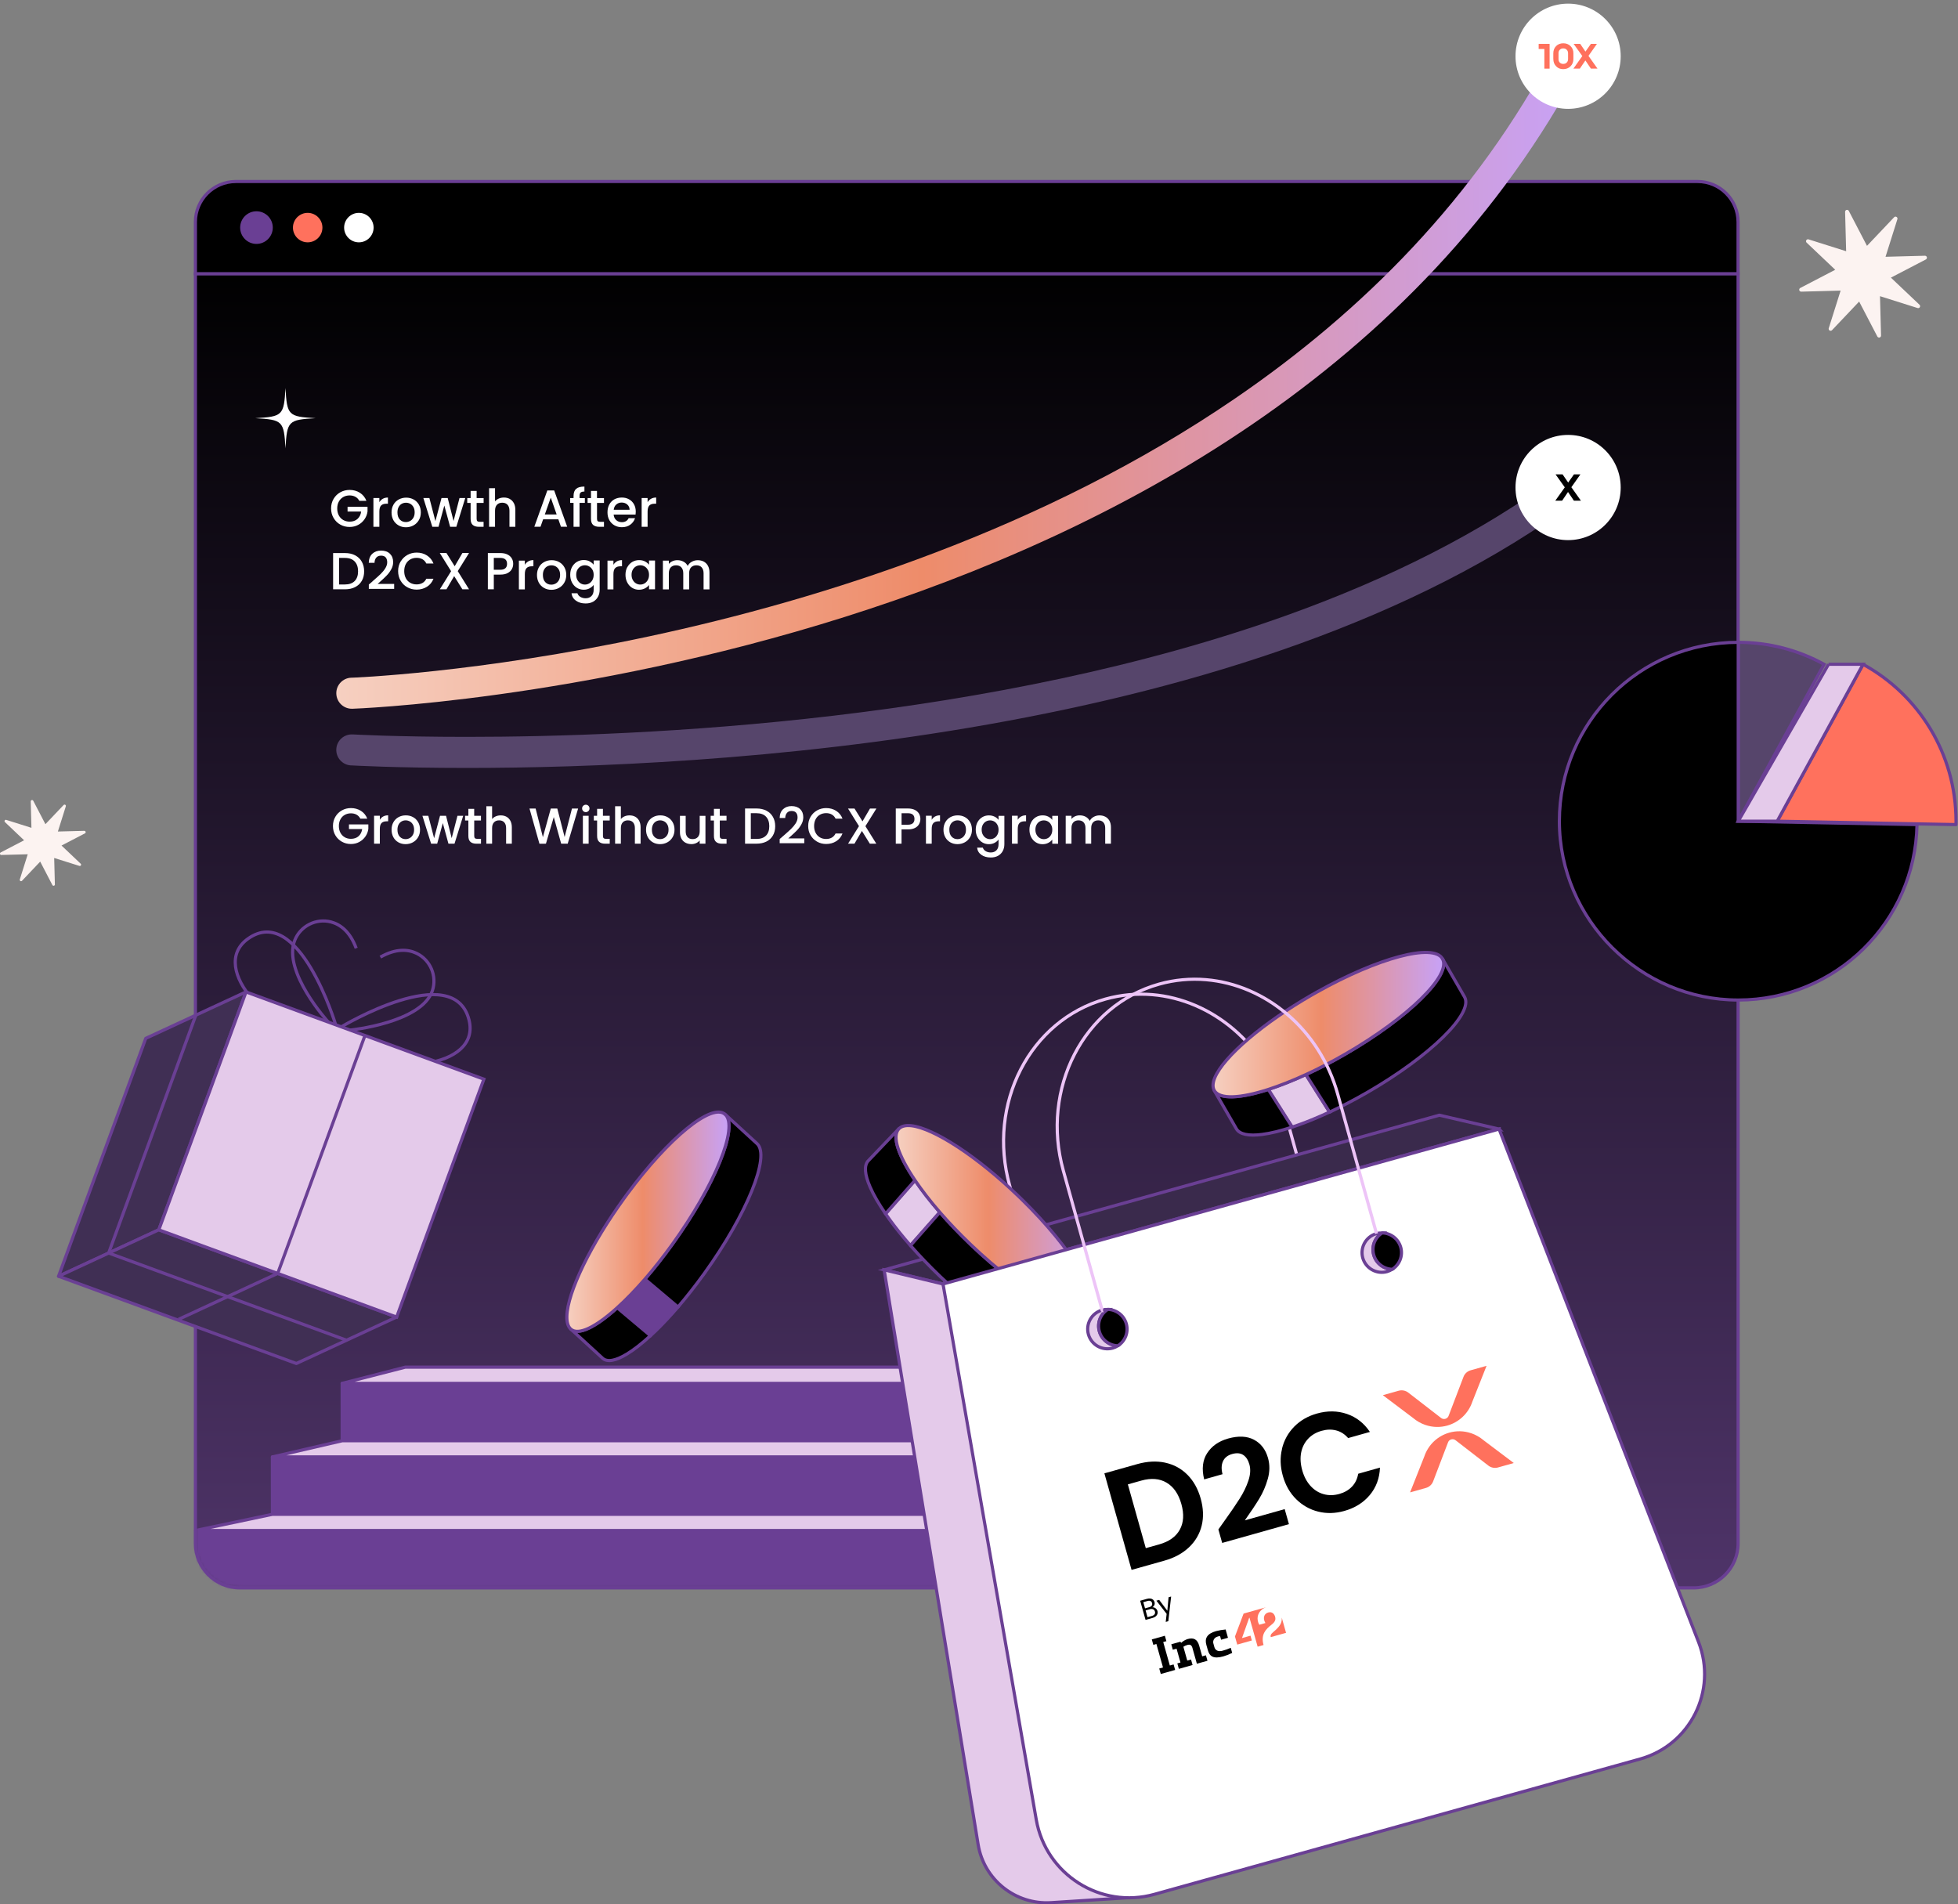 <?xml version="1.0" encoding="UTF-8"?>
<svg id="Layer_1" data-name="Layer 1" xmlns="http://www.w3.org/2000/svg" xmlns:xlink="http://www.w3.org/1999/xlink" viewBox="0 0 619 602">
  <rect x="0" y="0" width="619" height="602" fill="#808080" stroke="none"/>
  <defs>
    <style>
      .cls-1 {
        fill: #3a2a4c;
      }

      .cls-1, .cls-2, .cls-3, .cls-4, .cls-5, .cls-6, .cls-7, .cls-8, .cls-9, .cls-10, .cls-11, .cls-12, .cls-13, .cls-14, .cls-15, .cls-16 {
        stroke: #6a3f94;
      }

      .cls-1, .cls-2, .cls-3, .cls-4, .cls-5, .cls-6, .cls-9, .cls-10, .cls-11, .cls-12, .cls-13 {
        stroke-miterlimit: 10;
      }

      .cls-17 {
        clip-path: url(#clippath);
      }

      .cls-18, .cls-2, .cls-19 {
        fill: none;
      }

      .cls-18, .cls-20, .cls-21, .cls-22, .cls-23, .cls-24, .cls-25 {
        stroke-width: 0px;
      }

      .cls-26 {
        mask: url(#mask);
      }

      .cls-3, .cls-21, .cls-7 {
        fill: #000;
      }

      .cls-20, .cls-5 {
        fill: #56456b;
      }

      .cls-4, .cls-14 {
        fill: #6a3f94;
      }

      .cls-6, .cls-8 {
        fill: #e4caea;
      }

      .cls-7, .cls-8, .cls-14, .cls-19, .cls-15, .cls-16 {
        stroke-linejoin: round;
      }

      .cls-22, .cls-16 {
        fill: #ff715d;
      }

      .cls-9 {
        fill: url(#linear-gradient);
      }

      .cls-23 {
        fill: #fcf3f1;
      }

      .cls-10 {
        fill: url(#linear-gradient-2);
      }

      .cls-11 {
        fill: url(#linear-gradient-3);
      }

      .cls-12 {
        fill: url(#linear-gradient-4);
      }

      .cls-24 {
        fill: url(#linear-gradient-5);
      }

      .cls-13, .cls-25 {
        fill: #fff;
      }

      .cls-19 {
        stroke: #edc4f7;
      }

      .cls-15 {
        fill: #402f54;
      }
    </style>
    <clipPath id="clippath">
      <rect class="cls-18" y="1.15" width="619" height="601"/>
    </clipPath>
    <linearGradient id="linear-gradient" x1="305.62" y1="520.96" x2="305.62" y2="-39.09" gradientTransform="translate(0 604) scale(1 -1)" gradientUnits="userSpaceOnUse">
      <stop offset="0" stop-color="#000"/>
      <stop offset="1" stop-color="#69458c"/>
    </linearGradient>
    <mask id="mask" x="61.27" y="406.11" width="488.21" height="96.37" maskUnits="userSpaceOnUse">
      <g id="mask0_776_1982" data-name="mask0 776 1982">
        <path class="cls-25" d="M61.77,406.11h487.71v81.82c0,7.75-6.29,14.04-14.04,14.04H75.81c-7.75,0-14.04-6.29-14.04-14.04v-81.82Z"/>
      </g>
    </mask>
    <linearGradient id="linear-gradient-2" x1="283.25" y1="218.35" x2="345.25" y2="218.35" gradientTransform="translate(0 604) scale(1 -1)" gradientUnits="userSpaceOnUse">
      <stop offset="0" stop-color="#f6d0c1"/>
      <stop offset=".47" stop-color="#ee8c6a"/>
      <stop offset="1" stop-color="#c7a2f8"/>
    </linearGradient>
    <linearGradient id="linear-gradient-3" x1="383.48" y1="280.09" x2="456.41" y2="280.09" gradientTransform="translate(0 604) scale(1 -1)" gradientUnits="userSpaceOnUse">
      <stop offset="0" stop-color="#f6d0c1"/>
      <stop offset=".47" stop-color="#ee8c6a"/>
      <stop offset="1" stop-color="#c7a2f8"/>
    </linearGradient>
    <linearGradient id="linear-gradient-4" x1="179.2" y1="217.78" x2="230.46" y2="217.78" gradientTransform="translate(0 604) scale(1 -1)" gradientUnits="userSpaceOnUse">
      <stop offset="0" stop-color="#f6d0c1"/>
      <stop offset=".47" stop-color="#ee8c6a"/>
      <stop offset="1" stop-color="#c7a2f8"/>
    </linearGradient>
    <linearGradient id="linear-gradient-5" x1="106.32" y1="485.54" x2="500.65" y2="485.54" gradientTransform="translate(0 604) scale(1 -1)" gradientUnits="userSpaceOnUse">
      <stop offset="0" stop-color="#f6d0c1"/>
      <stop offset=".47" stop-color="#ee8c6a"/>
      <stop offset="1" stop-color="#c7a2f8"/>
    </linearGradient>
  </defs>
  <g class="cls-17">
    <g>
      <path class="cls-9" d="M61.77,86.53h487.71v401.41c0,7.75-6.29,14.04-14.04,14.04H75.81c-7.75,0-14.04-6.29-14.04-14.04V86.53Z"/>
      <g class="cls-26">
        <g>
          <path class="cls-14" d="M400.18,437.33H108.17v18.13h292.01v-18.13Z"/>
          <path class="cls-8" d="M400.18,437.33H108.17l19.98-5.13h252.08l19.96,5.13Z"/>
          <path class="cls-14" d="M422.24,460.58H86.12v18.13h336.12v-18.13Z"/>
          <path class="cls-8" d="M422.24,460.58H86.12l22.05-5.11h292.01l22.06,5.11Z"/>
          <path class="cls-14" d="M446.58,483.85H61.77v18.13h384.82v-18.13Z"/>
          <path class="cls-8" d="M446.58,483.85H61.77l24.35-5.13h336.12l24.34,5.13Z"/>
        </g>
      </g>
      <path class="cls-5" d="M576.66,210l-27.14,49.6v-56.54c9.84,0,19.08,2.51,27.14,6.94Z"/>
      <path class="cls-3" d="M606.04,260.68c-.56,30.73-25.66,55.46-56.52,55.46s-56.54-25.32-56.54-56.54,25.32-56.54,56.54-56.54v56.54l56.52,1.08Z"/>
      <path class="cls-16" d="M618.36,260.68l-56.52-1.07,27.14-49.6c17.52,9.59,29.39,28.21,29.39,49.6,0,.36,0,.71-.01,1.07Z"/>
      <path class="cls-6" d="M578.07,210l-28.55,49.61h12.32l27.15-49.61h-10.93Z"/>
      <path class="cls-19" d="M331.78,419.09c-.15.04-.28-.05-.32-.2l-12.27-44.11c-7.2-25.84,6.41-52.29,30.32-58.95,4.92-1.37,9.91-1.8,14.79-1.39,18.79,1.58,35.92,15.65,41.63,36.17l12.27,44.11"/>
      <path class="cls-1" d="M473.92,356.93l-175.79,48.98-18.6-4.46,175.5-48.9,18.9,4.39Z"/>
      <path class="cls-6" d="M297.1,383.23l-9.28,10.51c-2.48-2.82-4.67-5.56-6.56-8.16-.45-.63-.9-1.25-1.31-1.87l9.31-10.58c2.13,3.15,4.78,6.56,7.84,10.09h.01Z"/>
      <path class="cls-7" d="M289.27,373.14l-9.31,10.58c-2.14-3.12-3.81-5.99-4.89-8.48-1.69-3.88-1.99-6.82-.56-8.3l9.65-10.1c-2.28,2.39-.13,8.55,5.11,16.29Z"/>
      <path class="cls-7" d="M344.34,414.44l-9.65,10.09c-4.1,4.29-20.88-5.13-37.51-21.04-3.41-3.26-6.55-6.55-9.34-9.74l9.28-10.51c2.89,3.32,6.17,6.76,9.72,10.17,16.63,15.91,33.41,25.33,37.51,21.04h-.01Z"/>
      <path class="cls-10" d="M344.34,414.44c-4.1,4.29-20.88-5.13-37.51-21.04-3.56-3.41-6.83-6.83-9.72-10.17-3.07-3.53-5.7-6.94-7.83-10.09-5.25-7.75-7.39-13.91-5.11-16.29,3.32-3.48,15.06,2.1,28.27,12.84,3.04,2.48,6.14,5.21,9.25,8.19.51.49,1.02.97,1.52,1.47,15.72,15.43,25.13,30.93,21.15,35.08Z"/>
      <path class="cls-6" d="M298.13,405.9l58.18,194.05-24,1.54c-11.27.72-21.25-7.22-23.08-18.36l-29.72-181.69,18.61,4.47h0Z"/>
      <path class="cls-13" d="M473.92,356.93l-175.79,48.98,29.47,169.33c3.03,17.37,20.38,28.35,37.36,23.61l153.54-42.77c15.88-4.43,24.46-21.59,18.49-36.96l-63.07-162.18h0Z"/>
      <path class="cls-6" d="M353.42,425.43c-.5.32-1.06.56-1.65.74-3.31.92-6.75-1.02-7.68-4.33-.93-3.31,1.02-6.75,4.33-7.68.6-.17,1.2-.25,1.8-.23-2.27,1.44-3.43,4.22-2.67,6.94.76,2.72,3.2,4.5,5.87,4.56Z"/>
      <path class="cls-7" d="M356.08,418.5c.76,2.71-.4,5.51-2.67,6.94-2.67-.05-5.11-1.84-5.87-4.56-.76-2.72.4-5.51,2.67-6.94,2.68.06,5.11,1.85,5.87,4.56Z"/>
      <path class="cls-6" d="M440.15,401.26c-.5.32-1.05.56-1.65.74-3.31.92-6.74-1.02-7.68-4.33-.92-3.31,1.02-6.75,4.33-7.68.6-.17,1.2-.24,1.8-.23-2.27,1.43-3.43,4.22-2.67,6.94.76,2.72,3.2,4.5,5.87,4.56Z"/>
      <path class="cls-7" d="M442.83,394.32c.76,2.71-.4,5.51-2.67,6.94-2.67-.05-5.11-1.84-5.87-4.56-.76-2.72.4-5.51,2.67-6.94,2.69.06,5.11,1.85,5.87,4.56Z"/>
      <path class="cls-6" d="M412.83,339.7l7.49,11.86c-3.4,1.58-6.65,2.93-9.67,4.01-.74.27-1.45.51-2.16.74l-7.55-11.91c3.62-1.17,7.64-2.75,11.88-4.7h.01Z"/>
      <path class="cls-7" d="M400.95,344.4l7.55,11.91c-3.59,1.19-6.8,1.98-9.5,2.32-4.19.54-7.1,0-8.13-1.78l-6.99-12.09c1.65,2.86,8.17,2.53,17.07-.34h0Z"/>
      <path class="cls-7" d="M456.01,303.08l6.99,12.09c2.97,5.13-10.77,18.62-30.69,30.14-4.1,2.36-8.12,4.45-11.97,6.26l-7.49-11.86c4-1.85,8.22-4.02,12.48-6.49,19.93-11.51,33.66-25,30.69-30.14h-.01Z"/>
      <path class="cls-11" d="M456.01,303.08c2.97,5.13-10.77,18.62-30.69,30.14-4.27,2.46-8.47,4.65-12.48,6.49-4.24,1.95-8.27,3.53-11.88,4.7-8.9,2.87-15.41,3.2-17.07.34-2.42-4.17,6.23-13.87,20.24-23.55,3.23-2.22,6.73-4.44,10.45-6.59.61-.36,1.23-.71,1.84-1.04,19.2-10.77,36.73-15.47,39.6-10.49Z"/>
      <path class="cls-19" d="M348.74,414.36c-.15.04-.28-.05-.32-.2l-12.27-44.11c-7.2-25.84,6.41-52.29,30.33-58.95,4.92-1.37,9.91-1.8,14.79-1.39,18.79,1.58,35.92,15.65,41.63,36.17l12.27,44.11"/>
      <path class="cls-15" d="M77.78,313.57l-27.58,75.21-31.69,14.69,27.57-75.21,31.7-14.69Z"/>
      <path class="cls-15" d="M125.39,416.35l-31.7,14.69-75.18-27.57,31.69-14.69,75.19,27.57Z"/>
      <path class="cls-2" d="M61.92,320.91l-27.57,75.21,75.19,27.57"/>
      <path class="cls-2" d="M106.12,323.96s-11.62-38.66-27.73-27.19c-12.97,9.25,8.08,31.34,26.17,31.42"/>
      <path class="cls-2" d="M103.78,323.1s-14.58-15.93-10.58-25.89c1.8-4.49,6.77-6.99,11.45-5.75,2.83.75,5.96,2.92,7.96,8.32"/>
      <path class="cls-2" d="M107.9,324.62s35.51-21.38,40.37-2.21c3.92,15.44-26.41,18.68-40.27,7.05"/>
      <path class="cls-2" d="M110.7,325.64s22.61-2.28,26-12.47c1.53-4.6-.65-9.71-5.01-11.8-2.65-1.26-6.44-1.63-11.44,1.2"/>
      <path class="cls-6" d="M77.78,313.58l-27.57,75.21,75.19,27.58,27.57-75.21-75.19-27.58Z"/>
      <path class="cls-2" d="M115.38,327.35l-27.58,75.21-31.35,14.53"/>
      <path class="cls-3" d="M74.59,57.38h462.07c7.08,0,12.81,5.74,12.81,12.82v16.33H61.77v-16.33c0-7.08,5.74-12.82,12.81-12.82h.01Z"/>
      <path class="cls-4" d="M81.08,76.61c2.57,0,4.66-2.09,4.66-4.66s-2.09-4.66-4.66-4.66-4.66,2.09-4.66,4.66,2.09,4.66,4.66,4.66Z"/>
      <path class="cls-22" d="M97.27,76.61c2.57,0,4.66-2.09,4.66-4.66s-2.09-4.66-4.66-4.66-4.66,2.09-4.66,4.66,2.09,4.66,4.66,4.66Z"/>
      <path class="cls-25" d="M113.45,76.61c2.57,0,4.66-2.09,4.66-4.66s-2.09-4.66-4.66-4.66-4.66,2.09-4.66,4.66,2.09,4.66,4.66,4.66Z"/>
      <path class="cls-4" d="M203.89,404.36l10.45,8.82c-2.43,2.82-4.81,5.36-7.07,7.55-.55.53-1.09,1.04-1.63,1.53l-10.51-8.84c2.76-2.5,5.73-5.56,8.77-9.05h0Z"/>
      <path class="cls-7" d="M195.12,413.41l10.51,8.84c-2.72,2.51-5.26,4.49-7.49,5.83-3.47,2.1-6.17,2.65-7.65,1.29l-10.08-9.25c2.39,2.18,7.93-.58,14.71-6.72h0Z"/>
      <path class="cls-7" d="M229.26,352.3l10.08,9.25c4.28,3.91-3.19,22.29-16.68,41.03-2.77,3.84-5.58,7.41-8.33,10.61l-10.45-8.82c2.87-3.31,5.8-7.02,8.69-11.04,13.5-18.74,20.97-37.1,16.68-41.03Z"/>
      <path class="cls-12" d="M229.26,352.3c4.28,3.92-3.19,22.29-16.68,41.03-2.89,4.01-5.82,7.73-8.69,11.04-3.04,3.5-6.01,6.55-8.77,9.05-6.78,6.15-12.34,8.92-14.71,6.72-3.48-3.19.81-15.93,9.78-30.65,2.06-3.39,4.38-6.87,6.89-10.36.42-.58.82-1.15,1.25-1.72,13.12-17.75,26.78-28.91,30.93-25.11Z"/>
      <path class="cls-23" d="M608.55,80.85l-12.46.33,3.75-11.89c.09-.27-.02-.58-.28-.72-.25-.15-.56-.1-.76.11l-8.57,9.04-5.75-11.05c-.14-.26-.43-.38-.7-.32-.27.06-.47.33-.47.61l.33,12.46-11.88-3.75c-.27-.09-.58.02-.72.28-.15.25-.1.56.11.76l9.04,8.57-11.05,5.75c-.26.13-.38.43-.32.7.06.27.33.47.61.47l12.46-.33-3.75,11.89c-.09.27.02.58.28.72.24.15.56.1.76-.11l8.57-9.04,5.75,11.05c.14.26.43.38.7.32.27-.06.47-.33.47-.61l-.33-12.46,11.88,3.75c.27.09.58-.02.72-.28.15-.25.1-.56-.11-.76l-9.04-8.57,11.05-5.75c.26-.13.38-.43.32-.7-.06-.27-.33-.47-.61-.47Z"/>
      <path class="cls-23" d="M26.65,262.65l-8.35.22,2.51-7.97c.06-.18-.02-.38-.18-.48-.17-.1-.38-.07-.52.07l-5.75,6.06-3.85-7.41c-.09-.17-.28-.26-.48-.21-.2.05-.32.22-.31.42l.22,8.35-7.97-2.51c-.18-.06-.38.02-.48.18-.1.17-.07.38.07.52l6.06,5.75-7.41,3.85c-.17.08-.26.28-.21.48.05.2.22.32.42.31l8.35-.22-2.51,7.97c-.06.18.02.38.18.48.17.1.38.07.52-.07l5.75-6.06,3.85,7.41c.09.17.28.26.48.21s.32-.22.31-.42l-.22-8.35,7.97,2.51c.18.06.38-.02.48-.18.1-.17.07-.38-.07-.51l-6.06-5.75,7.41-3.85c.17-.09.26-.28.21-.48-.05-.2-.22-.32-.42-.31Z"/>
      <path class="cls-25" d="M99.79,132.2c-8.66.49-9.05.88-9.54,9.54-.49-8.66-.88-9.05-9.54-9.54,8.66-.49,9.05-.88,9.54-9.54.49,8.66.88,9.05,9.54,9.54Z"/>
      <path class="cls-20" d="M110.94,241.96c.07,0,13.84.81,36.62.81,37.57,0,99.64-2.18,165.15-13.81,32.75-5.81,66.38-14,98.25-25.49,31.87-11.49,62-26.29,87.72-45.42,2.17-1.62,2.62-4.68,1-6.87-1.62-2.17-4.68-2.62-6.87-1.01-24.72,18.39-54,32.81-85.2,44.06-46.79,16.88-97.88,26.58-144.22,32.04-46.34,5.46-87.95,6.68-115.84,6.68-11.27,0-20.29-.2-26.5-.39-3.1-.1-5.49-.2-7.11-.27-.81-.04-1.42-.07-1.83-.09-.21,0-.36-.02-.45-.02h-.15c-2.71-.17-5.03,1.9-5.19,4.6-.16,2.71,1.9,5.03,4.61,5.19h0Z"/>
      <path class="cls-24" d="M111.39,224.06c.27-.01,71.58-2.46,155.78-29.06,42.11-13.31,87.45-32.65,128.74-60.87,41.29-28.21,78.54-65.33,104.17-114.07,1.26-2.4.34-5.36-2.06-6.62-2.4-1.26-5.36-.34-6.62,2.06-24.76,47.06-60.76,83.01-101.02,110.52-60.37,41.27-130.29,63.41-185.09,75.14-27.39,5.86-51.01,9.15-67.74,10.95-8.36.91-15.02,1.43-19.56,1.75-2.27.16-4.02.26-5.19.31-.59.03-1.03.05-1.32.06-.15,0-.26,0-.33.01h-.1c-2.71.1-4.83,2.37-4.73,5.08.1,2.71,2.37,4.83,5.08,4.74h-.01Z"/>
      <path class="cls-25" d="M495.74,34.41c9.18,0,16.63-7.45,16.63-16.63s-7.44-16.63-16.63-16.63-16.63,7.45-16.63,16.63,7.45,16.63,16.63,16.63Z"/>
      <path class="cls-25" d="M495.74,170.75c9.18,0,16.63-7.45,16.63-16.63s-7.44-16.63-16.63-16.63-16.63,7.45-16.63,16.63,7.45,16.63,16.63,16.63Z"/>
      <path class="cls-21" d="M496.76,154.02l3.03,4.26h-2.22l-1.86-2.75-1.86,2.75h-2.16l3-4.22-2.92-4.1h2.22l1.77,2.59,1.83-2.59h2.04l-2.86,4.06Z"/>
      <path class="cls-22" d="M489.89,13.87v7.83h-1.66v-6.22h-1.8v-1.61h3.46Z"/>
      <path class="cls-22" d="M491.06,18.67v-1.8c0-.94.29-1.7.89-2.31.6-.59,1.35-.88,2.27-.88s1.67.29,2.28.88c.61.59.91,1.35.91,2.29v1.82c0,.93-.31,1.7-.92,2.29-.61.6-1.37.9-2.29.9s-1.66-.29-2.24-.9c-.59-.6-.89-1.36-.89-2.29ZM492.71,16.88v1.8c0,.48.14.85.42,1.12.28.27.64.4,1.07.4s.82-.13,1.1-.42c.28-.28.43-.65.43-1.12v-1.82c0-.47-.15-.83-.43-1.12-.28-.28-.65-.42-1.09-.42s-.81.13-1.09.42c-.28.28-.42.65-.42,1.13h.01Z"/>
      <path class="cls-22" d="M502.19,17.68l2.84,4.01h-2.08l-1.75-2.58-1.75,2.58h-2.04l2.82-3.97-2.75-3.85h2.08l1.66,2.44,1.72-2.44h1.91l-2.68,3.81h.02Z"/>
      <path class="cls-25" d="M113.6,158.36c-.29-.58-.71-1.01-1.24-1.3-.53-.29-1.14-.44-1.83-.44-.76,0-1.43.17-2.02.51-.59.34-1.06.82-1.4,1.45-.34.62-.5,1.35-.5,2.17s.17,1.56.5,2.18c.33.62.8,1.12,1.4,1.46.6.34,1.27.52,2.02.52,1.02,0,1.85-.28,2.49-.86.64-.58,1.03-1.35,1.16-2.33h-4.3v-1.5h6.31v1.47c-.12.9-.44,1.71-.94,2.45-.51.75-1.18,1.35-2,1.79-.82.44-1.73.66-2.72.66-1.08,0-2.06-.24-2.95-.75-.9-.5-1.59-1.19-2.12-2.09-.53-.9-.79-1.9-.79-3.02s.26-2.12.79-3.02c.53-.9,1.23-1.58,2.12-2.08.89-.5,1.88-.75,2.94-.75,1.21,0,2.31.29,3.25.9.94.6,1.64,1.45,2.07,2.55h-2.26.01Z"/>
      <path class="cls-25" d="M121.02,157.68c.45-.26.99-.39,1.62-.39v1.95h-.48c-.74,0-1.3.18-1.67.56-.38.37-.56,1.02-.56,1.95v4.78h-1.88v-9.09h1.88v1.32c.27-.47.64-.82,1.09-1.08h0Z"/>
      <path class="cls-25" d="M126,166.09c-.69-.39-1.24-.94-1.63-1.64-.39-.71-.59-1.53-.59-2.46s.21-1.74.61-2.45c.4-.71.96-1.26,1.67-1.64.71-.38,1.48-.58,2.35-.58s1.65.2,2.35.58c.7.38,1.26.93,1.67,1.64.4.71.61,1.53.61,2.45s-.21,1.74-.63,2.45c-.42.71-.98,1.26-1.7,1.66-.72.39-1.51.59-2.38.59s-1.63-.2-2.32-.59h-.02ZM129.67,164.69c.42-.23.76-.58,1.03-1.04.26-.47.39-1.02.39-1.68s-.12-1.21-.38-1.67c-.26-.45-.59-.8-1.01-1.03-.42-.23-.87-.34-1.35-.34s-.93.11-1.35.34-.74.58-.98,1.03c-.25.45-.37,1.02-.37,1.67,0,.98.24,1.73.75,2.27.5.53,1.13.8,1.89.8.48,0,.93-.11,1.36-.34h.01Z"/>
      <path class="cls-25" d="M147.09,157.44l-2.82,9.09h-1.97l-1.83-6.71-1.83,6.71h-1.97l-2.83-9.09h1.91l1.9,7.3,1.93-7.3h1.96l1.85,7.27,1.88-7.27h1.84-.01Z"/>
      <path class="cls-25" d="M150.68,158.98v5.03c0,.34.07.59.23.74.16.15.43.22.82.22h1.15v1.57h-1.48c-.85,0-1.5-.2-1.95-.59-.45-.39-.67-1.04-.67-1.93v-5.03h-1.07v-1.53h1.07v-2.26h1.9v2.26h2.21v1.53h-2.21Z"/>
      <path class="cls-25" d="M161.16,157.74c.54.29.97.74,1.29,1.32.31.58.47,1.29.47,2.11v5.36h-1.86v-5.08c0-.81-.21-1.44-.61-1.88-.4-.43-.96-.65-1.67-.65s-1.26.22-1.67.65c-.4.43-.61,1.06-.61,1.88v5.08h-1.88v-12.2h1.88v4.17c.32-.38.72-.69,1.21-.9.49-.21,1.02-.31,1.61-.31.69,0,1.31.15,1.85.44Z"/>
      <path class="cls-25" d="M176.5,164.18h-4.8l-.82,2.34h-1.96l4.11-11.47h2.17l4.11,11.47h-1.97l-.82-2.34h-.01ZM175.98,162.64l-1.86-5.32-1.88,5.32h3.74Z"/>
      <path class="cls-25" d="M184.89,158.98h-1.68v7.56h-1.89v-7.56h-1.07v-1.53h1.07v-.64c0-1.04.28-1.8.83-2.28.55-.48,1.42-.71,2.61-.71v1.57c-.58,0-.97.11-1.2.32-.23.21-.34.59-.34,1.12v.64h1.68v1.53h-.01Z"/>
      <path class="cls-25" d="M188.74,158.98v5.03c0,.34.07.59.23.74.16.15.43.22.82.22h1.15v1.57h-1.48c-.85,0-1.5-.2-1.95-.59-.45-.39-.68-1.04-.68-1.93v-5.03h-1.07v-1.53h1.07v-2.26h1.9v2.26h2.21v1.53h-2.21Z"/>
      <path class="cls-25" d="M200.94,162.68h-6.94c.05.72.32,1.31.81,1.74.48.44,1.08.66,1.78.66,1,0,1.73-.42,2.15-1.26h2.02c-.27.83-.77,1.52-1.5,2.05-.72.53-1.61.8-2.67.8-.87,0-1.64-.2-2.33-.59-.69-.39-1.23-.95-1.62-1.64-.39-.71-.59-1.53-.59-2.46s.18-1.75.56-2.47c.38-.71.91-1.25,1.59-1.64.69-.38,1.47-.58,2.37-.58s1.62.18,2.29.56c.67.37,1.19.89,1.57,1.57.37.67.56,1.46.56,2.33,0,.34-.02.65-.06.92h0ZM199.04,161.16c0-.69-.26-1.25-.74-1.67-.48-.42-1.08-.62-1.79-.62-.65,0-1.2.21-1.67.61-.47.4-.74.97-.82,1.67h5.03-.01Z"/>
      <path class="cls-25" d="M205.82,157.68c.45-.26.99-.39,1.62-.39v1.95h-.48c-.74,0-1.3.18-1.67.56-.38.37-.56,1.02-.56,1.95v4.78h-1.88v-9.09h1.88v1.32c.27-.47.64-.82,1.09-1.08h0Z"/>
      <path class="cls-25" d="M112.25,175.55c.92.47,1.63,1.14,2.12,2.01.5.87.75,1.89.75,3.05s-.24,2.17-.75,3.03c-.5.86-1.21,1.51-2.12,1.97-.91.47-1.99.69-3.2.69h-3.74v-11.46h3.74c1.23,0,2.29.23,3.2.7ZM112.13,183.68c.71-.72,1.07-1.74,1.07-3.07s-.36-2.37-1.07-3.11c-.71-.75-1.74-1.12-3.08-1.12h-1.86v8.39h1.86c1.34,0,2.37-.37,3.08-1.09Z"/>
      <path class="cls-25" d="M117.78,183.75c1.06-.91,1.89-1.66,2.5-2.24.61-.59,1.12-1.2,1.52-1.84.4-.64.61-1.28.61-1.91s-.16-1.18-.47-1.54c-.32-.37-.81-.56-1.47-.56s-1.15.21-1.51.61c-.36.42-.55.97-.56,1.66h-1.82c.04-1.25.4-2.21,1.13-2.88.72-.66,1.63-.99,2.75-.99,1.2,0,2.13.33,2.81.99.67.66,1.02,1.53,1.02,2.64,0,.8-.2,1.56-.6,2.28-.4.74-.88,1.39-1.44,1.96-.55.58-1.26,1.24-2.12,2l-.74.66h5.22v1.57h-8.01v-1.37l1.19-1.02h-.03Z"/>
      <path class="cls-25" d="M126.66,177.53c.53-.9,1.23-1.58,2.12-2.09.89-.5,1.88-.75,2.94-.75,1.21,0,2.3.29,3.25.9s1.64,1.45,2.07,2.55h-2.26c-.29-.6-.71-1.06-1.24-1.35-.53-.29-1.14-.44-1.83-.44-.76,0-1.43.17-2.02.51-.59.34-1.05.83-1.4,1.47-.33.64-.5,1.37-.5,2.22s.17,1.58.5,2.22c.33.64.8,1.13,1.4,1.47.6.34,1.28.51,2.02.51.69,0,1.3-.15,1.83-.44.53-.29.94-.75,1.24-1.35h2.26c-.43,1.1-1.12,1.95-2.07,2.54-.96.59-2.03.9-3.25.9-1.08,0-2.06-.25-2.96-.75-.9-.5-1.6-1.19-2.12-2.09-.53-.9-.78-1.9-.78-3.02s.26-2.12.78-3.02h.01Z"/>
      <path class="cls-25" d="M144.72,180.57l3.56,5.72h-2.11l-2.59-4.16-2.43,4.16h-2.1l3.56-5.72-3.58-5.74h2.11l2.6,4.18,2.44-4.18h2.1l-3.58,5.74h.02Z"/>
      <g>
        <path class="cls-25" d="M161.82,179.9c-.27.51-.71.93-1.32,1.26-.6.32-1.37.49-2.32.49h-2.07v4.65h-1.88v-11.46h3.96c.88,0,1.62.15,2.23.45.61.31,1.07.71,1.37,1.23.31.51.45,1.09.45,1.73,0,.59-.13,1.13-.42,1.64h-.01ZM159.77,179.63c.36-.32.53-.78.53-1.37,0-1.25-.71-1.88-2.12-1.88h-2.07v3.74h2.07c.71,0,1.25-.16,1.59-.49Z"/>
        <path class="cls-25" d="M167.01,177.46c.45-.26.99-.39,1.62-.39v1.95h-.48c-.74,0-1.3.18-1.67.57-.38.37-.56,1.02-.56,1.95v4.78h-1.88v-9.09h1.88v1.32c.27-.47.64-.82,1.09-1.08h0Z"/>
        <path class="cls-25" d="M171.98,185.86c-.69-.39-1.24-.94-1.63-1.64-.39-.71-.59-1.53-.59-2.46s.21-1.74.61-2.45c.4-.71.96-1.26,1.67-1.64.71-.38,1.48-.58,2.35-.58s1.66.2,2.35.58c.7.38,1.26.93,1.67,1.64.4.71.61,1.53.61,2.45s-.21,1.74-.63,2.45c-.42.71-.98,1.26-1.7,1.66-.72.39-1.51.59-2.38.59s-1.63-.2-2.32-.59h-.02ZM175.65,184.48c.42-.23.76-.58,1.03-1.04.26-.47.39-1.02.39-1.68s-.12-1.21-.38-1.67c-.26-.45-.59-.8-1.01-1.03-.42-.23-.87-.34-1.35-.34s-.93.11-1.35.34c-.42.23-.74.58-.98,1.03-.25.45-.37,1.02-.37,1.67,0,.98.24,1.73.75,2.27.5.53,1.13.8,1.89.8.48,0,.93-.11,1.36-.34h.01Z"/>
        <path class="cls-25" d="M186.4,177.48c.54.28.97.63,1.28,1.04v-1.33h1.9v9.24c0,.83-.17,1.58-.53,2.23-.36.65-.86,1.17-1.52,1.55-.66.37-1.46.56-2.38.56-1.23,0-2.26-.29-3.07-.87-.81-.58-1.28-1.36-1.39-2.35h1.86c.15.48.45.86.92,1.14s1.02.44,1.67.44c.76,0,1.37-.23,1.84-.69.47-.47.7-1.13.7-2.01v-1.52c-.32.43-.75.78-1.29,1.08-.54.29-1.16.44-1.85.44-.79,0-1.51-.2-2.17-.6-.65-.4-1.16-.96-1.54-1.68-.38-.72-.56-1.53-.56-2.45s.18-1.72.56-2.43c.38-.7.9-1.25,1.54-1.64.65-.39,1.37-.59,2.17-.59.7,0,1.32.14,1.88.42l-.02.02ZM187.29,180.12c-.26-.47-.6-.81-1.02-1.05-.42-.25-.87-.37-1.35-.37s-.93.12-1.35.35c-.42.23-.76.59-1.02,1.04-.26.45-.39.99-.39,1.62s.13,1.18.39,1.64c.26.48.6.83,1.02,1.08.42.25.87.37,1.35.37s.93-.12,1.35-.37c.42-.24.76-.6,1.02-1.07.26-.47.39-1.02.39-1.64s-.13-1.16-.39-1.63v.02Z"/>
        <path class="cls-25" d="M195.02,177.46c.45-.26.99-.39,1.62-.39v1.95h-.48c-.74,0-1.3.18-1.67.57-.38.37-.56,1.02-.56,1.95v4.78h-1.88v-9.09h1.88v1.32c.27-.47.64-.82,1.09-1.08h0Z"/>
        <path class="cls-25" d="M198.32,179.3c.38-.7.9-1.25,1.54-1.64.65-.39,1.37-.59,2.17-.59.71,0,1.34.13,1.88.42.54.28.96.63,1.27,1.04v-1.33h1.9v9.09h-1.9v-1.35c-.32.43-.75.79-1.3,1.07-.55.28-1.18.43-1.88.43-.78,0-1.5-.2-2.15-.6-.65-.4-1.16-.96-1.54-1.68-.38-.72-.57-1.53-.57-2.45s.18-1.72.57-2.43v.02ZM204.79,180.12c-.26-.47-.6-.81-1.02-1.05-.42-.25-.87-.37-1.35-.37s-.93.12-1.35.35c-.42.23-.76.59-1.02,1.04-.26.45-.39.99-.39,1.62s.13,1.18.39,1.64c.26.48.6.83,1.02,1.08.42.25.87.37,1.35.37s.93-.12,1.35-.37c.42-.25.76-.6,1.02-1.07.26-.47.39-1.02.39-1.64s-.13-1.16-.39-1.63v.02Z"/>
        <path class="cls-25" d="M222.46,177.52c.56.3,1.01.74,1.34,1.33.32.58.49,1.29.49,2.11v5.36h-1.86v-5.08c0-.81-.21-1.43-.61-1.88-.4-.44-.96-.65-1.67-.65s-1.26.22-1.67.65c-.4.43-.61,1.05-.61,1.88v5.08h-1.86v-5.08c0-.81-.21-1.43-.61-1.88-.4-.43-.96-.65-1.67-.65s-1.26.22-1.67.65c-.4.43-.61,1.05-.61,1.88v5.08h-1.88v-9.09h1.88v1.04c.31-.37.7-.66,1.17-.87.47-.21.98-.31,1.52-.31.72,0,1.37.16,1.95.47.58.31,1.01.75,1.32,1.34.27-.55.7-.98,1.29-1.31.58-.32,1.21-.49,1.88-.49.71,0,1.35.15,1.93.44h-.02Z"/>
      </g>
      <g>
        <path class="cls-25" d="M113.92,258.8c-.29-.55-.69-.97-1.2-1.26-.51-.28-1.1-.42-1.78-.42-.74,0-1.39.17-1.97.5-.58.33-1.03.8-1.35,1.41-.33.61-.49,1.31-.49,2.11s.16,1.51.49,2.12c.33.61.78,1.09,1.35,1.42.58.33,1.23.5,1.97.5.99,0,1.8-.28,2.42-.83s1-1.31,1.14-2.26h-4.18v-1.46h6.13v1.42c-.12.86-.42,1.66-.92,2.38-.5.73-1.14,1.3-1.94,1.74-.79.43-1.68.65-2.65.65-1.05,0-2-.24-2.86-.73-.86-.49-1.55-1.16-2.06-2.02-.51-.86-.76-1.84-.76-2.93s.25-2.06.76-2.93c.51-.86,1.19-1.54,2.06-2.02.87-.49,1.82-.73,2.86-.73,1.18,0,2.24.29,3.16.87.92.58,1.59,1.41,2.01,2.47h-2.19Z"/>
        <path class="cls-25" d="M121.13,258.13c.44-.25.97-.38,1.58-.38v1.89h-.46c-.71,0-1.26.18-1.62.54-.37.36-.55.99-.55,1.89v4.64h-1.82v-8.82h1.82v1.28c.27-.45.62-.8,1.06-1.05Z"/>
        <path class="cls-25" d="M125.95,266.29c-.67-.38-1.2-.91-1.58-1.6-.38-.69-.58-1.49-.58-2.39s.2-1.69.59-2.38c.39-.69.93-1.23,1.62-1.6s1.45-.56,2.29-.56,1.61.19,2.29.56,1.22.91,1.62,1.6.59,1.49.59,2.38-.2,1.69-.61,2.38c-.41.69-.96,1.23-1.66,1.61-.7.38-1.47.57-2.31.57s-1.58-.19-2.26-.57ZM129.53,264.94c.41-.22.74-.56,1-1.01.26-.45.38-.99.38-1.63s-.12-1.18-.37-1.62c-.25-.44-.57-.78-.98-1s-.84-.34-1.31-.34-.9.11-1.3.34-.72.56-.95,1c-.23.44-.35.98-.35,1.62,0,.95.24,1.68.73,2.2.49.52,1.1.78,1.83.78.47,0,.91-.11,1.32-.34Z"/>
        <path class="cls-25" d="M146.43,257.9l-2.74,8.82h-1.92l-1.78-6.51-1.78,6.51h-1.92l-2.75-8.82h1.86l1.84,7.09,1.87-7.09h1.9l1.79,7.06,1.82-7.06h1.79Z"/>
        <path class="cls-25" d="M149.92,259.39v4.88c0,.33.08.57.23.71.15.14.42.22.79.22h1.12v1.52h-1.44c-.82,0-1.45-.19-1.89-.58-.44-.38-.66-1.01-.66-1.87v-4.88h-1.04v-1.49h1.04v-2.19h1.84v2.19h2.14v1.49h-2.14Z"/>
        <path class="cls-25" d="M160.1,258.19c.53.29.94.71,1.25,1.28.3.57.46,1.25.46,2.05v5.2h-1.81v-4.93c0-.79-.2-1.39-.59-1.82-.39-.42-.93-.63-1.62-.63s-1.22.21-1.62.63c-.4.42-.6,1.03-.6,1.82v4.93h-1.82v-11.84h1.82v4.05c.31-.37.7-.66,1.18-.86.47-.2.99-.3,1.56-.3.67,0,1.27.14,1.8.43Z"/>
        <path class="cls-25" d="M182.77,255.6l-3.3,11.12h-2.06l-2.34-8.42-2.48,8.42-2.05.02-3.15-11.14h1.94l2.3,9.06,2.5-9.06h2.05l2.32,9.01,2.32-9.01h1.95Z"/>
        <path class="cls-25" d="M184.37,256.4c-.22-.22-.34-.5-.34-.83s.11-.61.34-.83.5-.34.83-.34.59.11.82.34c.22.22.34.5.34.83s-.11.61-.34.83-.5.34-.82.34-.61-.11-.83-.34ZM186.09,257.9v8.82h-1.82v-8.82h1.82Z"/>
        <path class="cls-25" d="M190.62,259.39v4.88c0,.33.08.57.23.71.15.14.42.22.79.22h1.12v1.52h-1.44c-.82,0-1.45-.19-1.89-.58-.44-.38-.66-1.01-.66-1.87v-4.88h-1.04v-1.49h1.04v-2.19h1.84v2.19h2.14v1.49h-2.14Z"/>
        <path class="cls-25" d="M200.81,258.19c.53.29.94.71,1.25,1.28.3.57.46,1.25.46,2.05v5.2h-1.81v-4.93c0-.79-.2-1.39-.59-1.82-.39-.42-.93-.63-1.62-.63s-1.22.21-1.62.63c-.4.42-.6,1.03-.6,1.82v4.93h-1.82v-11.84h1.82v4.05c.31-.37.7-.66,1.18-.86.47-.2.99-.3,1.56-.3.67,0,1.27.14,1.8.43Z"/>
        <path class="cls-25" d="M206.4,266.29c-.67-.38-1.2-.91-1.58-1.6-.38-.69-.58-1.49-.58-2.39s.2-1.69.59-2.38c.39-.69.93-1.23,1.62-1.6s1.45-.56,2.29-.56,1.61.19,2.29.56,1.22.91,1.62,1.6.59,1.49.59,2.38-.2,1.69-.61,2.38c-.41.69-.96,1.23-1.66,1.61-.7.38-1.47.57-2.31.57s-1.58-.19-2.26-.57ZM209.97,264.94c.41-.22.74-.56,1-1.01.26-.45.38-.99.38-1.63s-.12-1.18-.37-1.62c-.25-.44-.57-.78-.98-1s-.84-.34-1.31-.34-.9.11-1.3.34-.72.56-.95,1c-.23.44-.35.98-.35,1.62,0,.95.24,1.68.73,2.2.49.52,1.1.78,1.83.78.47,0,.91-.11,1.32-.34Z"/>
        <path class="cls-25" d="M223.02,257.9v8.82h-1.82v-1.04c-.29.36-.66.65-1.13.86s-.96.31-1.48.31c-.69,0-1.31-.14-1.86-.43-.55-.29-.98-.71-1.3-1.28-.31-.57-.47-1.25-.47-2.05v-5.18h1.81v4.91c0,.79.2,1.39.59,1.82s.93.63,1.62.63,1.22-.21,1.62-.63c.4-.42.6-1.03.6-1.82v-4.91h1.82Z"/>
        <path class="cls-25" d="M227.55,259.39v4.88c0,.33.08.57.23.71.15.14.42.22.79.22h1.12v1.52h-1.44c-.82,0-1.45-.19-1.89-.58-.44-.38-.66-1.01-.66-1.87v-4.88h-1.04v-1.49h1.04v-2.19h1.84v2.19h2.14v1.49h-2.14Z"/>
        <path class="cls-25" d="M242.28,256.28c.89.45,1.58,1.1,2.06,1.95.49.85.73,1.84.73,2.97s-.24,2.11-.73,2.94-1.17,1.47-2.06,1.91c-.89.44-1.93.66-3.11.66h-3.63v-11.12h3.63c1.18,0,2.22.23,3.11.68ZM242.16,264.17c.69-.7,1.04-1.7,1.04-2.98s-.35-2.3-1.04-3.02c-.69-.73-1.69-1.09-2.99-1.09h-1.81v8.14h1.81c1.3,0,2.3-.35,2.99-1.06Z"/>
        <path class="cls-25" d="M247.65,264.24c1.02-.89,1.83-1.61,2.42-2.18.59-.57,1.08-1.17,1.48-1.78.39-.62.59-1.24.59-1.86s-.15-1.14-.46-1.5c-.3-.36-.78-.54-1.43-.54s-1.12.2-1.46.6-.53.94-.55,1.61h-1.76c.03-1.22.4-2.15,1.1-2.79.7-.65,1.59-.97,2.66-.97,1.16,0,2.07.32,2.73.96.66.64.98,1.49.98,2.56,0,.77-.19,1.51-.58,2.22-.39.71-.85,1.34-1.39,1.9s-1.22,1.21-2.06,1.94l-.72.64h5.07v1.52h-7.78v-1.33l1.15-.99Z"/>
        <path class="cls-25" d="M256.26,258.21c.51-.86,1.19-1.54,2.06-2.02.87-.49,1.82-.73,2.86-.73,1.18,0,2.24.29,3.16.87.92.58,1.59,1.41,2.01,2.47h-2.19c-.29-.59-.69-1.02-1.2-1.31-.51-.29-1.1-.43-1.78-.43-.74,0-1.39.17-1.97.5-.58.33-1.03.81-1.35,1.42-.33.62-.49,1.34-.49,2.16s.16,1.54.49,2.16c.33.62.78,1.1,1.35,1.43.58.34,1.23.5,1.97.5.67,0,1.26-.14,1.78-.43.51-.29.91-.73,1.2-1.31h2.19c-.42,1.07-1.09,1.89-2.01,2.46-.92.58-1.98.86-3.16.86-1.05,0-2-.24-2.86-.73-.86-.49-1.55-1.16-2.06-2.02-.51-.86-.76-1.84-.76-2.93s.25-2.06.76-2.93Z"/>
        <path class="cls-25" d="M273.58,261.17l3.46,5.55h-2.05l-2.51-4.03-2.35,4.03h-2.03l3.46-5.55-3.47-5.57h2.05l2.53,4.06,2.37-4.06h2.03l-3.47,5.57Z"/>
        <path class="cls-25" d="M290.57,260.51c-.27.5-.69.91-1.28,1.22s-1.34.47-2.26.47h-2.02v4.51h-1.82v-11.12h3.84c.85,0,1.58.15,2.17.44.59.29,1.03.69,1.33,1.19.29.5.44,1.06.44,1.68,0,.57-.13,1.1-.4,1.6ZM288.59,260.25c.34-.31.51-.76.51-1.34,0-1.22-.69-1.82-2.06-1.82h-2.02v3.63h2.02c.69,0,1.21-.16,1.55-.47Z"/>
        <path class="cls-25" d="M295.6,258.13c.44-.25.97-.38,1.58-.38v1.89h-.46c-.71,0-1.26.18-1.62.54-.37.36-.55.99-.55,1.89v4.64h-1.82v-8.82h1.82v1.28c.27-.45.62-.8,1.06-1.05Z"/>
        <path class="cls-25" d="M300.43,266.29c-.67-.38-1.2-.91-1.58-1.6-.38-.69-.58-1.49-.58-2.39s.2-1.69.59-2.38c.39-.69.93-1.23,1.62-1.6s1.45-.56,2.29-.56,1.61.19,2.29.56,1.22.91,1.62,1.6.59,1.49.59,2.38-.2,1.69-.61,2.38c-.41.69-.96,1.23-1.66,1.61-.7.38-1.47.57-2.31.57s-1.58-.19-2.26-.57ZM304,264.94c.41-.22.74-.56,1-1.01.26-.45.38-.99.38-1.63s-.12-1.18-.37-1.62c-.25-.44-.57-.78-.98-1s-.84-.34-1.31-.34-.9.11-1.3.34-.72.56-.95,1c-.23.44-.35.98-.35,1.62,0,.95.24,1.68.73,2.2.49.52,1.1.78,1.83.78.47,0,.91-.11,1.32-.34Z"/>
        <path class="cls-25" d="M314.44,258.17c.53.27.94.61,1.24,1.02v-1.28h1.84v8.96c0,.81-.17,1.53-.51,2.17-.34.63-.83,1.13-1.48,1.5-.65.36-1.42.54-2.31.54-1.19,0-2.19-.28-2.98-.84-.79-.56-1.24-1.32-1.34-2.28h1.81c.14.46.43.83.89,1.11.45.28,1,.42,1.62.42.74,0,1.33-.22,1.78-.67.45-.45.68-1.1.68-1.95v-1.47c-.31.42-.73.77-1.26,1.05-.53.28-1.13.42-1.8.42-.77,0-1.47-.19-2.1-.58-.63-.39-1.14-.93-1.5-1.63-.37-.7-.55-1.49-.55-2.38s.18-1.67.55-2.35c.37-.68.87-1.21,1.5-1.59.63-.38,1.34-.57,2.1-.57.68,0,1.29.14,1.82.41ZM315.3,260.72c-.25-.45-.58-.79-.98-1.02-.41-.23-.84-.35-1.31-.35s-.91.11-1.31.34c-.41.23-.73.57-.98,1.01-.25.44-.38.97-.38,1.58s.12,1.14.38,1.6c.25.46.58.81.99,1.05.41.24.85.36,1.3.36s.91-.12,1.31-.35c.41-.23.73-.58.98-1.03.25-.45.38-.98.38-1.59s-.12-1.14-.38-1.58Z"/>
        <path class="cls-25" d="M322.8,258.13c.44-.25.97-.38,1.58-.38v1.89h-.46c-.71,0-1.26.18-1.62.54s-.55.99-.55,1.89v4.64h-1.82v-8.82h1.82v1.28c.27-.45.62-.8,1.06-1.05Z"/>
        <path class="cls-25" d="M326,259.92c.37-.68.87-1.21,1.5-1.59.63-.38,1.34-.57,2.1-.57.69,0,1.3.14,1.82.41.52.27.93.61,1.24,1.02v-1.28h1.84v8.82h-1.84v-1.31c-.31.42-.73.76-1.26,1.04s-1.14.42-1.82.42c-.76,0-1.45-.19-2.08-.58-.63-.39-1.13-.93-1.5-1.63-.37-.7-.55-1.49-.55-2.38s.18-1.67.55-2.35ZM332.29,260.72c-.25-.45-.58-.79-.98-1.02-.41-.23-.84-.35-1.31-.35s-.91.11-1.31.34c-.41.23-.73.57-.98,1.01-.25.44-.38.97-.38,1.58s.12,1.14.38,1.6c.25.46.58.81.99,1.05.41.24.85.36,1.3.36s.91-.12,1.31-.35c.41-.23.73-.58.98-1.03.25-.45.38-.98.38-1.59s-.12-1.14-.38-1.58Z"/>
        <path class="cls-25" d="M349.44,258.19c.55.29.98.71,1.3,1.28.31.57.47,1.25.47,2.05v5.2h-1.81v-4.93c0-.79-.2-1.39-.59-1.82-.39-.42-.93-.63-1.62-.63s-1.22.21-1.62.63c-.4.42-.6,1.03-.6,1.82v4.93h-1.81v-4.93c0-.79-.2-1.39-.59-1.82-.39-.42-.93-.63-1.62-.63s-1.22.21-1.62.63c-.4.42-.6,1.03-.6,1.82v4.93h-1.82v-8.82h1.82v1.01c.3-.36.68-.65,1.14-.85.46-.2.95-.3,1.47-.3.7,0,1.33.15,1.89.45.55.3.98.73,1.28,1.3.27-.53.68-.96,1.25-1.27.57-.31,1.17-.47,1.82-.47.69,0,1.31.14,1.86.43Z"/>
      </g>
    </g>
  </g>
  <g>
    <g>
      <path class="cls-21" d="M379.13,520.3c-.6-2.15-1.84-2.66-3.68-2.14-.75.23-1.44.64-2.01,1.18l-.3-.33-2.85.8.48,1.72,1.19-.33,1.23,4.37-.99.28.49,1.73,4.33-1.22-.49-1.73-1.19.33-1.23-4.37c.41-.27.87-.47,1.35-.59,1.27-.36,1.46.75,1.66,1.49l1.26,4.47,3.35-.94-.49-1.73-1.18.33-.94-3.34h0Z"/>
      <path class="cls-21" d="M381.35,519.9l.51,1.81c.52,1.85,1.67,2.83,4.9,1.92.96-.28,1.89-.64,2.78-1.09l-.45-1.61c-.84.38-1.71.69-2.61.92-1.26.35-2.25-.04-2.56-1.13l-.29-1.04c-.3-.85.12-1.79.97-2.18.35-.18.73-.27,1.12-.26l.32,1.13,2.17-.61-.74-2.63c-1.02.09-2.04.26-3.04.52-2.82.79-3.62,2.3-3.07,4.26h0Z"/>
      <path class="cls-21" d="M367.74,519.1l1-.28-.48-1.71-4.13,1.16.48,1.71.97-.27,2.09,7.43-1.19.33.49,1.73,4.54-1.28-.49-1.73-1.19.33-2.09-7.42Z"/>
      <path class="cls-22" d="M403.14,511.19c-.22-.79-.82-1.82-2.22-1.43s-1.74,1.96-.87,3.33l-1.94.55c-.46-.8-.64-1.72-.49-2.63.28-1.41,1.36-2.55,2.79-2.95l-7.26,2.04-2.73,7.25.72,2.56,4.62-1.3-.43-1.52-2.69.76,2.27-6.4.1-.03,2.58,9.15,1.87-.53c-.95-3.39.77-5.04,2.45-6.36.94-.72,1.51-1.46,1.22-2.5h0Z"/>
      <path class="cls-22" d="M403.32,515.25c-.97.92-1.86,1.35-1.59,2.3l4.84-1.36-1.36-4.83c.17,1.72-.8,2.87-1.89,3.9Z"/>
      <g>
        <path class="cls-21" d="M364.99,508.24c.22.09.42.23.58.42.17.18.28.4.35.64.09.31.09.6,0,.89-.09.29-.26.55-.52.77-.26.23-.59.4-.99.51l-2.26.63-1.7-6.05,2.17-.61c.41-.12.78-.15,1.11-.09.33.05.6.18.81.37.21.19.36.43.44.72.1.36.09.68-.04.97-.13.29-.34.53-.62.72.23-.03.46,0,.68.1ZM361.99,508.45l1.33-.37c.37-.1.63-.27.79-.5.15-.23.19-.5.1-.81s-.26-.52-.51-.63c-.25-.12-.57-.12-.95-.01l-1.31.37.55,1.96ZM365.01,510.31c.17-.25.21-.54.11-.86s-.28-.57-.57-.7c-.29-.13-.62-.14-1.01-.03l-1.37.39.6,2.13,1.4-.39c.39-.11.67-.29.84-.54Z"/>
        <path class="cls-21" d="M370.24,504.71l-.89,7.8-.82.23.29-2.55-3.24-4.16.88-.25,2.58,3.43.39-4.27.82-.23Z"/>
      </g>
    </g>
    <g>
      <g>
        <path class="cls-21" d="M368.35,462.4c2.73.58,5.07,1.85,7.02,3.8,1.95,1.95,3.35,4.46,4.21,7.52s.97,5.92.32,8.57c-.65,2.65-1.99,4.94-4.01,6.86-2.03,1.92-4.6,3.32-7.74,4.21l-10.42,2.93-8.59-30.52,10.42-2.93c3.13-.88,6.07-1.03,8.8-.45ZM372.99,483.56c1.22-2.23,1.38-4.93.48-8.11s-2.45-5.42-4.66-6.73c-2.21-1.31-4.89-1.53-8.02-.65l-4.23,1.19,5.67,20.16,4.23-1.19c3.13-.88,5.31-2.44,6.53-4.67Z"/>
        <path class="cls-21" d="M386.9,481.08c2.12-2.95,3.79-5.39,5-7.3,1.21-1.92,2.14-3.82,2.77-5.71.63-1.89.74-3.6.31-5.12-.39-1.39-1.04-2.39-1.95-2.99-.91-.6-2.07-.7-3.5-.3s-2.39,1.17-2.9,2.3c-.51,1.13-.56,2.49-.14,4.08l-5.81,1.64c-.81-3.31-.49-6.08.96-8.31,1.45-2.23,3.65-3.77,6.61-4.6,3.25-.91,5.97-.79,8.17.37,2.2,1.16,3.69,3.09,4.45,5.8.6,2.13.57,4.33-.08,6.61-.65,2.27-1.54,4.34-2.68,6.21-1.13,1.87-2.66,4.16-4.57,6.87l12.6-3.55,1.34,4.75-21.1,5.94-1.2-4.26,1.72-2.43h0Z"/>
        <path class="cls-21" d="M405.28,458.01c.66-2.72,1.96-5.05,3.88-7.01,1.93-1.95,4.31-3.33,7.16-4.13,3.33-.94,6.49-.9,9.49.12,2.99,1.02,5.42,2.92,7.27,5.69l-6.88,1.94c-1.09-1.25-2.35-2.05-3.8-2.42-1.44-.37-2.97-.33-4.59.13-1.74.49-3.17,1.33-4.29,2.54-1.12,1.2-1.85,2.66-2.18,4.36-.33,1.71-.21,3.57.35,5.58s1.43,3.63,2.61,4.93c1.18,1.3,2.56,2.17,4.15,2.61,1.58.44,3.24.42,4.98-.07,1.62-.46,2.95-1.23,3.98-2.31,1.03-1.08,1.69-2.44,1.97-4.07l6.88-1.94c-.13,3.36-1.2,6.25-3.21,8.66-2.01,2.41-4.69,4.09-8.06,5.04-2.85.8-5.6.87-8.26.21-2.66-.66-4.98-1.98-6.96-3.93-1.98-1.96-3.39-4.42-4.22-7.38s-.92-5.8-.25-8.52h0Z"/>
      </g>
      <g>
        <path class="cls-22" d="M468.95,455.25c-1.11-.92-2.38-1.65-3.73-2.12l-.03-.02h-.04c-2.34-.81-4.74-.83-6.95-.21-3.61,1.01-6.66,3.75-7.94,7.59l-4.48,11.3,5.02-1.41c1.04-.29,1.9-1.06,2.28-2.09l4.67-12.23c.06-.19.16-.37.28-.52.21-.26.47-.42.76-.5.48-.14,1.02-.04,1.44.32l10.29,7.96c.87.67,2,.89,3.04.6l5.01-1.41-9.65-7.27h0Z"/>
        <path class="cls-22" d="M446.79,448.32c1.11.92,2.38,1.65,3.73,2.12l.03.02h.04c2.34.81,4.74.83,6.95.21,3.6-1.01,6.66-3.75,7.94-7.59l4.48-11.3-5.02,1.41c-1.04.29-1.9,1.06-2.28,2.09l-4.67,12.23c-.06.19-.16.37-.28.52-.21.25-.47.42-.76.5-.48.14-1.02.04-1.44-.32l-10.29-7.96c-.87-.67-2-.89-3.04-.6l-5.01,1.41,9.65,7.27h0Z"/>
      </g>
    </g>
  </g>
</svg>